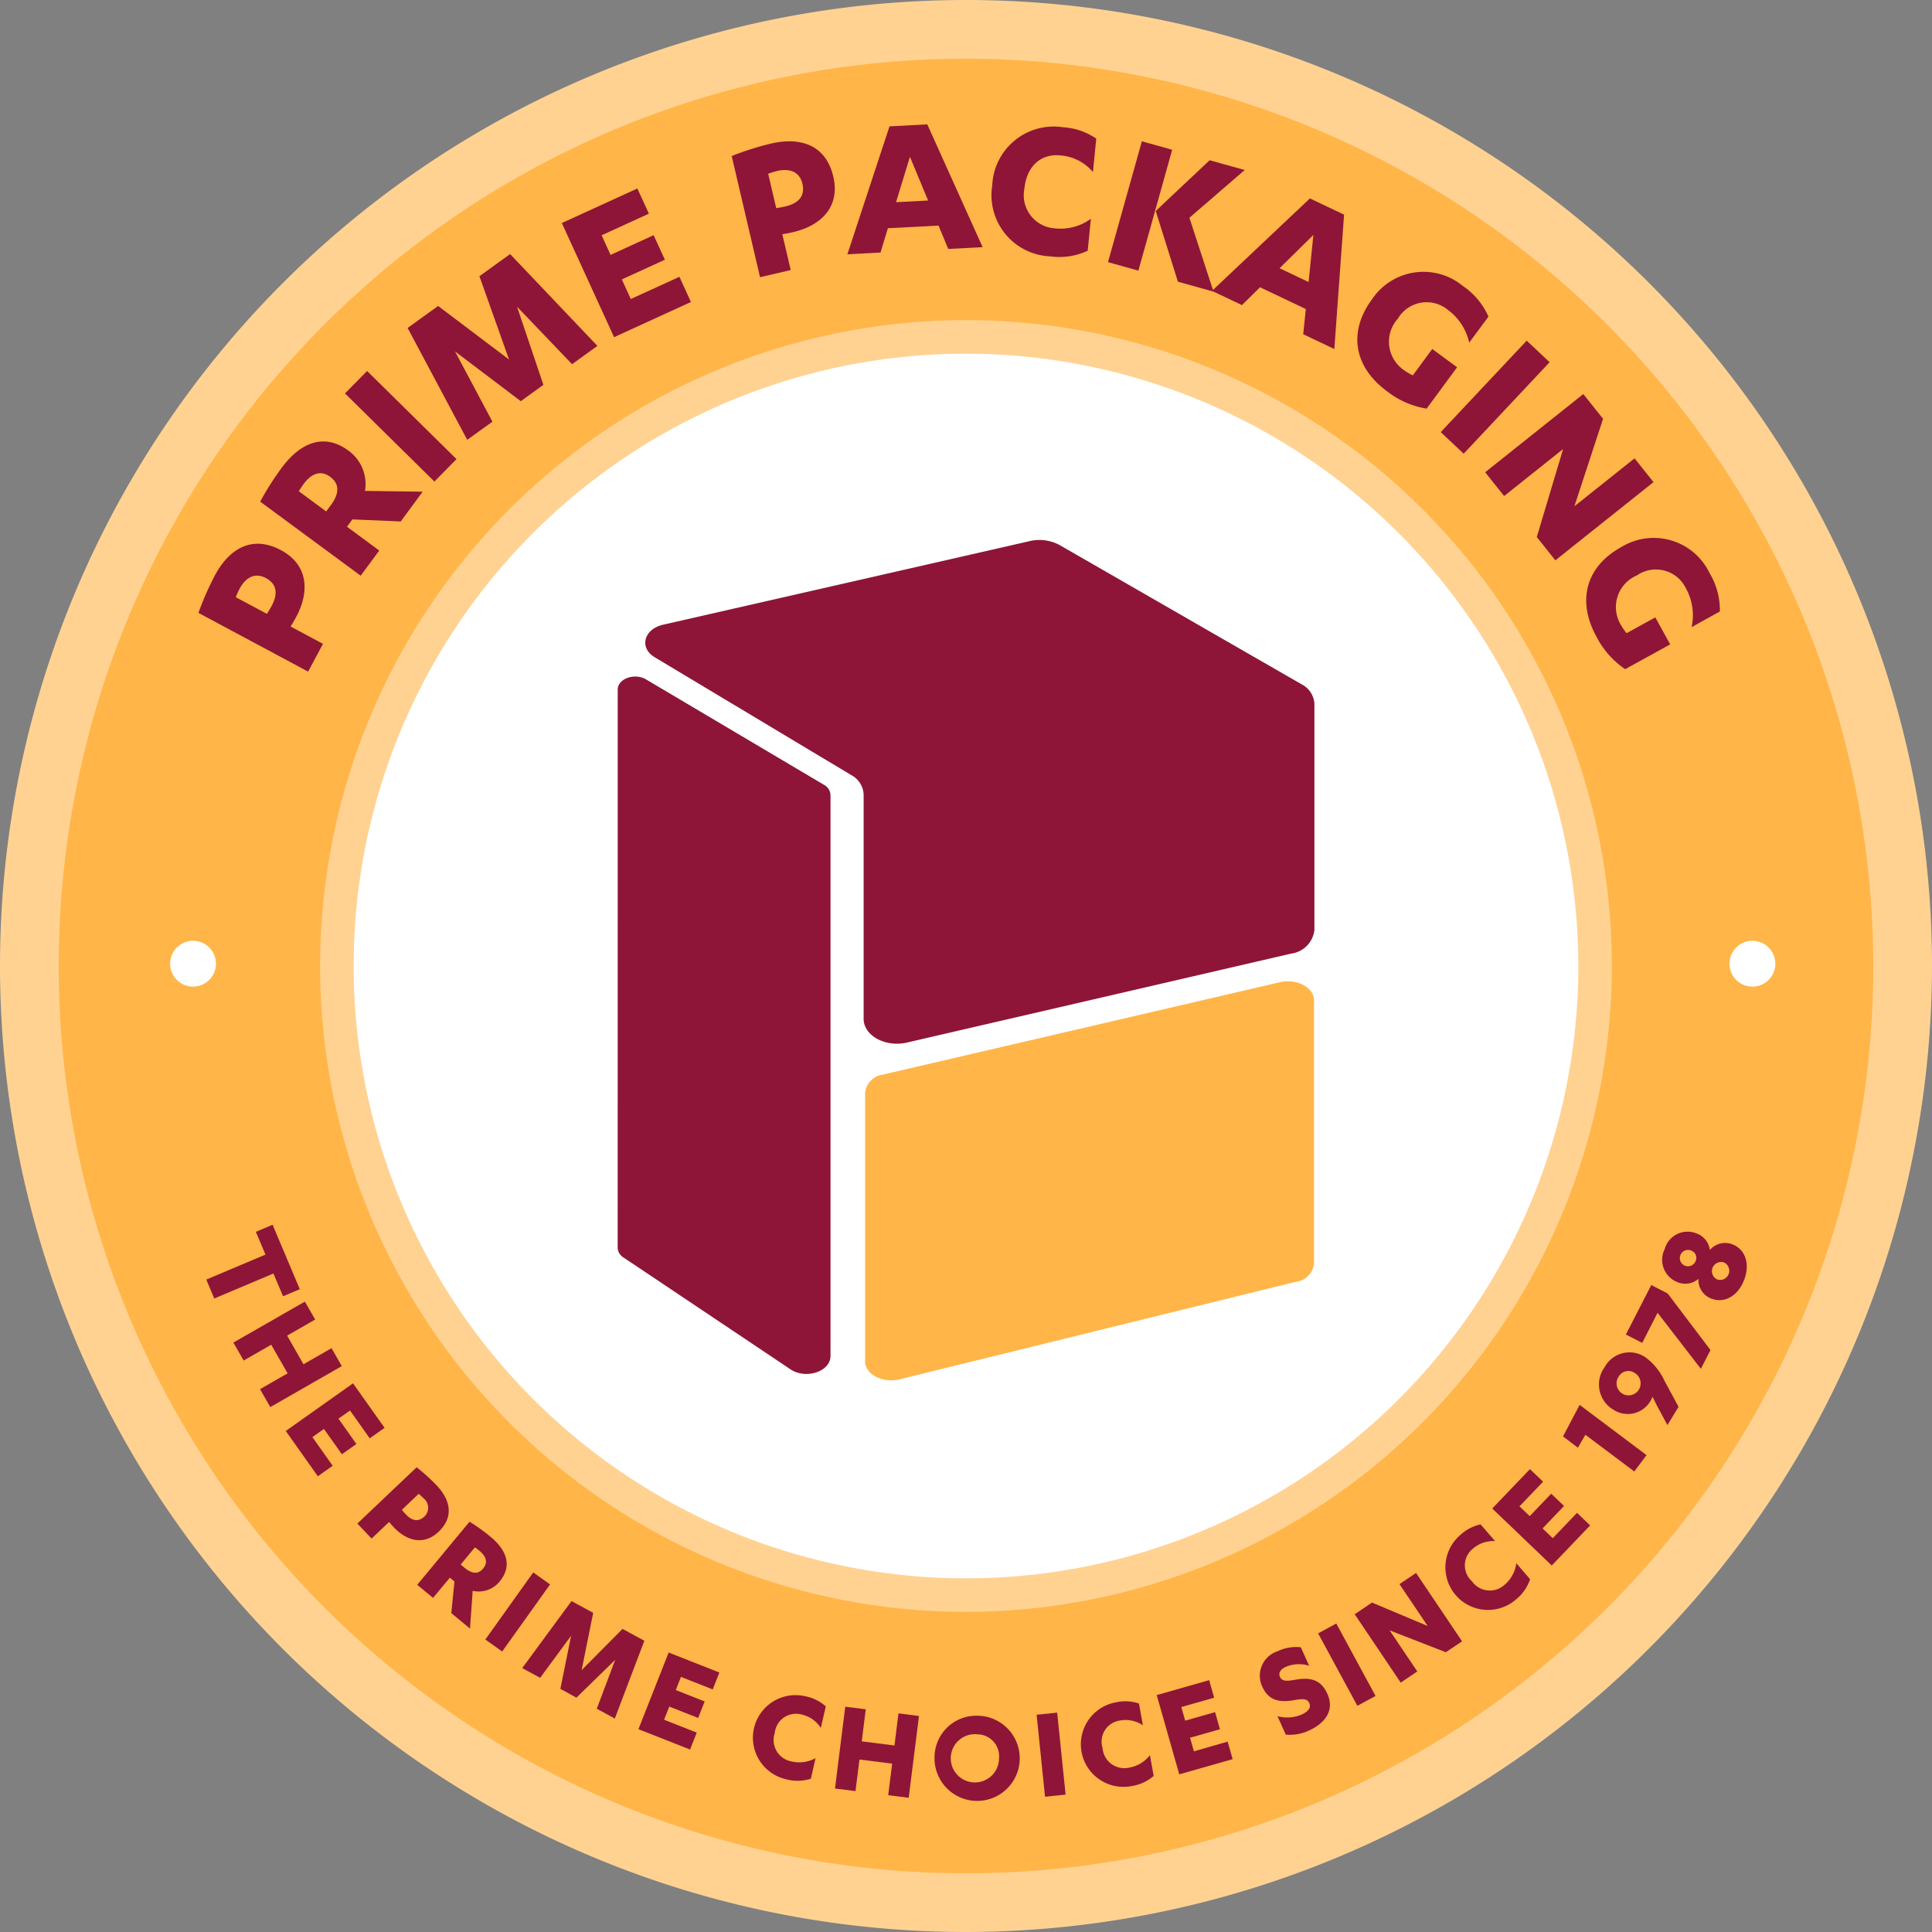 <svg xmlns="http://www.w3.org/2000/svg" width="165.36" height="165.36" viewBox="0 0 165.36 165.36">
  <rect x="0" y="0" width="165.36" height="165.36" fill="#808080" stroke="none"/>
  <g id="Group_4146" data-name="Group 4146" transform="translate(-913.735 -14.844)">
    <g id="Group_4014" data-name="Group 4014" transform="translate(913.735 14.844)">
      <g id="Group_3928" data-name="Group 3928" transform="translate(2.513 2.513)">
        <path id="Path_5782" data-name="Path 5782" d="M108.911,192.318a80.167,80.167,0,1,0-80.167-80.167,80.167,80.167,0,0,0,80.167,80.167" transform="translate(-28.744 -31.984)" fill="#fcb44c"/>
      </g>
      <g id="Group_3930" data-name="Group 3930" transform="translate(2.513 2.513)">
        <path id="Path_5784" data-name="Path 5784" d="M108.911,192.318a80.167,80.167,0,1,0-80.167-80.167,80.167,80.167,0,0,0,80.167,80.167" transform="translate(-28.744 -31.984)" fill="#ffb548"/>
      </g>
      <g id="Group_3931" data-name="Group 3931" transform="translate(0 0)">
        <path id="Path_5785" data-name="Path 5785" d="M107.924,193.843a82.68,82.68,0,1,1,82.68-82.68A82.773,82.773,0,0,1,107.924,193.843Zm0-160.334a77.655,77.655,0,1,0,77.655,77.655A77.743,77.743,0,0,0,107.924,33.508Z" transform="translate(-25.244 -28.483)" fill="#ffd292"/>
      </g>
      <g id="Group_3932" data-name="Group 3932" transform="translate(28.835 28.836)">
        <path id="Path_5786" data-name="Path 5786" d="M119.255,176.339A53.845,53.845,0,1,0,65.41,122.495a53.845,53.845,0,0,0,53.845,53.845" transform="translate(-65.41 -68.65)" fill="#fff"/>
      </g>
      <g id="Group_3933" data-name="Group 3933" transform="translate(27.399 27.4)">
        <path id="Path_5787" data-name="Path 5787" d="M118.69,177.21a55.28,55.28,0,1,1,55.28-55.281A55.343,55.343,0,0,1,118.69,177.21Zm0-107.689A52.409,52.409,0,1,0,171.1,121.93,52.468,52.468,0,0,0,118.69,69.522Z" transform="translate(-63.41 -66.65)" fill="#ffd292"/>
      </g>
      <g id="Group_3935" data-name="Group 3935" transform="translate(17.656 104.829)">
        <g id="Group_3934" data-name="Group 3934">
          <path id="Path_5788" data-name="Path 5788" d="M50.522,180.815l-.684-1.62,5.066-2.139-.823-1.947,1.433-.605,2.328,5.514-1.433.605-.823-1.948Z" transform="translate(-49.838 -174.505)" fill="#8e1537"/>
        </g>
      </g>
      <g id="Group_3937" data-name="Group 3937" transform="translate(19.971 111.405)">
        <g id="Group_3936" data-name="Group 3936">
          <path id="Path_5789" data-name="Path 5789" d="M61.466,187.65l.879,1.535-6.119,3.508-.879-1.536,2.359-1.352-1.4-2.452-2.359,1.353-.88-1.536,6.119-3.507.88,1.536-2.4,1.376,1.4,2.451Z" transform="translate(-53.062 -183.664)" fill="#8e1537"/>
        </g>
      </g>
      <g id="Group_3939" data-name="Group 3939" transform="translate(24.46 118.4)">
        <g id="Group_3938" data-name="Group 3938">
          <path id="Path_5790" data-name="Path 5790" d="M63.33,200.462l-1.269.9-2.745-3.877,5.755-4.077,2.7,3.808-1.269.9-1.689-2.383-.989.7L65.36,198.6l-1.241.879-1.538-2.169-.988.7Z" transform="translate(-59.316 -193.408)" fill="#8e1537"/>
        </g>
      </g>
      <g id="Group_3941" data-name="Group 3941" transform="translate(30.587 125.587)">
        <g id="Group_3940" data-name="Group 3940">
          <path id="Path_5791" data-name="Path 5791" d="M69.068,209.518l-1.218-1.284,5.072-4.816a16.239,16.239,0,0,1,1.715,1.549c1.2,1.265,1.476,2.725.175,3.961-1.335,1.266-2.807.716-3.829-.36-.147-.156-.327-.362-.416-.472Zm2.592-2.46c.048.068.211.256.35.4.5.525,1.05.675,1.575.176a1.034,1.034,0,0,0-.094-1.582,4.026,4.026,0,0,0-.393-.363Z" transform="translate(-67.85 -203.419)" fill="#8e1537"/>
        </g>
      </g>
      <g id="Group_3943" data-name="Group 3943" transform="translate(35.711 130.24)">
        <g id="Group_3942" data-name="Group 3942">
          <path id="Path_5792" data-name="Path 5792" d="M76.341,216.427l-1.353-1.122,4.477-5.4a15.4,15.4,0,0,1,1.818,1.306c1.39,1.151,1.838,2.509.762,3.808a2.311,2.311,0,0,1-2.312.8l-.228,3.233-1.6-1.325.269-2.707-.393-.325Zm2.364-2.854.338.279c.567.469,1.128.612,1.59.055s.193-1.089-.319-1.514c-.11-.091-.309-.241-.391-.291Z" transform="translate(-74.988 -209.901)" fill="#8e1537"/>
        </g>
      </g>
      <g id="Group_3945" data-name="Group 3945" transform="translate(41.54 134.584)">
        <g id="Group_3944" data-name="Group 3944">
          <path id="Path_5793" data-name="Path 5793" d="M84.548,222.723l-1.441-1.029,4.1-5.742,1.441,1.028Z" transform="translate(-83.107 -215.952)" fill="#8e1537"/>
        </g>
      </g>
      <g id="Group_3947" data-name="Group 3947" transform="translate(44.699 137.037)">
        <g id="Group_3946" data-name="Group 3946">
          <path id="Path_5794" data-name="Path 5794" d="M90.772,226.882l.918-4.544-2.649,3.6-1.533-.835,4.217-5.735,1.856,1.01-.989,4.9,3.5-3.528,1.867,1.017-2.527,6.655-1.543-.84,1.575-4.185-3.317,3.237Z" transform="translate(-87.508 -219.369)" fill="#8e1537"/>
        </g>
      </g>
      <g id="Group_3949" data-name="Group 3949" transform="translate(54.645 141.438)">
        <g id="Group_3948" data-name="Group 3948">
          <path id="Path_5795" data-name="Path 5795" d="M106.351,232.356l-.571,1.448-4.419-1.742,2.587-6.562,4.341,1.712-.571,1.447L105,227.586l-.444,1.127,2.474.976-.557,1.414L104,230.127l-.444,1.126Z" transform="translate(-101.362 -225.499)" fill="#8e1537"/>
        </g>
      </g>
      <g id="Group_3951" data-name="Group 3951" transform="translate(64.431 145.068)">
        <g id="Group_3950" data-name="Group 3950">
          <path id="Path_5796" data-name="Path 5796" d="M120.817,233.379a2.661,2.661,0,0,0-1.7-1.158,1.824,1.824,0,0,0-2.242,1.593,1.864,1.864,0,0,0,1.391,2.428,2.893,2.893,0,0,0,2.1-.274l-.4,1.759a3.758,3.758,0,0,1-2.131.046,3.645,3.645,0,0,1,1.633-7.105,3.7,3.7,0,0,1,1.774.87Z" transform="translate(-114.994 -230.556)" fill="#8e1537"/>
        </g>
      </g>
      <g id="Group_3953" data-name="Group 3953" transform="translate(71.463 146.078)">
        <g id="Group_3952" data-name="Group 3952">
          <path id="Path_5797" data-name="Path 5797" d="M130.226,232.534l1.755.221-.879,7-1.756-.22.34-2.7-2.8-.352-.339,2.7-1.755-.22.879-7,1.756.22-.345,2.745,2.8.352Z" transform="translate(-124.788 -231.962)" fill="#8e1537"/>
        </g>
      </g>
      <g id="Group_3955" data-name="Group 3955" transform="translate(79.987 146.849)">
        <g id="Group_3954" data-name="Group 3954">
          <path id="Path_5798" data-name="Path 5798" d="M140.325,233.036a3.646,3.646,0,1,1-3.663,3.651A3.573,3.573,0,0,1,140.325,233.036Zm0,1.591a2.065,2.065,0,1,0,1.856,2.052A1.875,1.875,0,0,0,140.328,234.627Z" transform="translate(-136.662 -233.036)" fill="#8e1537"/>
        </g>
      </g>
      <g id="Group_3957" data-name="Group 3957" transform="translate(88.723 146.584)">
        <g id="Group_3956" data-name="Group 3956">
          <path id="Path_5799" data-name="Path 5799" d="M151.313,239.684l-1.76.182-.722-7.017,1.76-.182Z" transform="translate(-148.831 -232.667)" fill="#8e1537"/>
        </g>
      </g>
      <g id="Group_3959" data-name="Group 3959" transform="translate(92.508 145.622)">
        <g id="Group_3958" data-name="Group 3958">
          <path id="Path_5800" data-name="Path 5800" d="M159.414,233.374a2.664,2.664,0,0,0-2.014-.4,1.825,1.825,0,0,0-1.437,2.346,1.864,1.864,0,0,0,2.233,1.686,2.885,2.885,0,0,0,1.822-1.075l.319,1.776a3.739,3.739,0,0,1-1.941.879,3.645,3.645,0,0,1-1.289-7.176,3.688,3.688,0,0,1,1.973.1Z" transform="translate(-154.103 -231.328)" fill="#8e1537"/>
        </g>
      </g>
      <g id="Group_3961" data-name="Group 3961" transform="translate(99.004 143.8)">
        <g id="Group_3960" data-name="Group 3960">
          <path id="Path_5801" data-name="Path 5801" d="M169.224,234.055l.425,1.5-4.568,1.3-1.929-6.783,4.489-1.276.426,1.5-2.81.8.331,1.165,2.559-.728.416,1.463-2.559.727.332,1.164Z" transform="translate(-163.152 -228.79)" fill="#8e1537"/>
        </g>
      </g>
      <g id="Group_3963" data-name="Group 3963" transform="translate(107.815 140.971)">
        <g id="Group_3962" data-name="Group 3962">
          <path id="Path_5802" data-name="Path 5802" d="M176.949,230.766a3.19,3.19,0,0,0,2.072-.141c.487-.22.846-.55.651-.983-.176-.39-.575-.379-1.3-.248-1.482.266-2.254-.116-2.739-1.189a2.2,2.2,0,0,1,1.332-3,3.6,3.6,0,0,1,1.984-.335l.713,1.58a2.88,2.88,0,0,0-2.012.1c-.487.22-.627.544-.49.847.185.411.612.375,1.372.24,1.477-.249,2.21.162,2.694,1.234.629,1.4-.212,2.5-1.577,3.121a3.871,3.871,0,0,1-1.989.351Z" transform="translate(-175.425 -224.848)" fill="#8e1537"/>
        </g>
      </g>
      <g id="Group_3965" data-name="Group 3965" transform="translate(112.817 138.954)">
        <g id="Group_3964" data-name="Group 3964">
          <path id="Path_5803" data-name="Path 5803" d="M187.309,228.242l-1.556.843-3.359-6.2,1.556-.843Z" transform="translate(-182.393 -222.039)" fill="#8e1537"/>
        </g>
      </g>
      <g id="Group_3967" data-name="Group 3967" transform="translate(115.948 134.629)">
        <g id="Group_3966" data-name="Group 3966">
          <path id="Path_5804" data-name="Path 5804" d="M193,220.554l-2.413-3.585,1.419-.955,3.939,5.852-1.39.934-4.811-1.872,2.368,3.516-1.419.955-3.938-5.851,1.478-1Z" transform="translate(-186.754 -216.014)" fill="#8e1537"/>
        </g>
      </g>
      <g id="Group_3969" data-name="Group 3969" transform="translate(123.638 130.475)">
        <g id="Group_3968" data-name="Group 3968">
          <path id="Path_5805" data-name="Path 5805" d="M201.79,211.657a2.663,2.663,0,0,0-1.938.683,1.824,1.824,0,0,0-.042,2.75,1.865,1.865,0,0,0,2.78.315,2.892,2.892,0,0,0,1.02-1.854l1.179,1.367a3.746,3.746,0,0,1-1.223,1.745,3.645,3.645,0,0,1-4.761-5.521,3.681,3.681,0,0,1,1.75-.915Z" transform="translate(-197.466 -210.228)" fill="#8e1537"/>
        </g>
      </g>
      <g id="Group_3971" data-name="Group 3971" transform="translate(127.722 125.742)">
        <g id="Group_3970" data-name="Group 3970">
          <path id="Path_5806" data-name="Path 5806" d="M210.409,207.378l1.123,1.076-3.284,3.431-5.094-4.877,3.227-3.371,1.124,1.075-2.02,2.111.875.838,1.839-1.922,1.1,1.051-1.839,1.922.874.837Z" transform="translate(-203.154 -203.636)" fill="#8e1537"/>
        </g>
      </g>
      <g id="Group_3973" data-name="Group 3973" transform="translate(133.779 120.24)">
        <g id="Group_3972" data-name="Group 3972">
          <path id="Path_5807" data-name="Path 5807" d="M211.592,198.675l1.421-2.7,5.727,4.3-1.047,1.4-4.187-3.142-.64,1.108Z" transform="translate(-211.592 -195.971)" fill="#8e1537"/>
        </g>
      </g>
      <g id="Group_3975" data-name="Group 3975" transform="translate(136.866 115.752)">
        <g id="Group_3974" data-name="Group 3974">
          <path id="Path_5808" data-name="Path 5808" d="M221.741,195.941l-.881-1.635-.4-.8a1.608,1.608,0,0,1-.158.35,2.247,2.247,0,0,1-3.2.76,2.5,2.5,0,0,1-.748-3.612,2.424,2.424,0,0,1,3.484-.88,5.191,5.191,0,0,1,1.648,2.019l1.209,2.238Zm-4.172-4.154a1.029,1.029,0,1,0,1.38-.3A.958.958,0,0,0,217.569,191.787Z" transform="translate(-215.892 -189.72)" fill="#8e1537"/>
        </g>
      </g>
      <g id="Group_3977" data-name="Group 3977" transform="translate(139.163 109.987)">
        <g id="Group_3976" data-name="Group 3976">
          <path id="Path_5809" data-name="Path 5809" d="M220.487,186.642l-1.4-.716,2.175-4.236,1.4.721,3.667,4.844-.824,1.606-3.705-4.8Z" transform="translate(-219.091 -181.69)" fill="#8e1537"/>
        </g>
      </g>
      <g id="Group_3979" data-name="Group 3979" transform="translate(142.286 105.408)">
        <g id="Group_3978" data-name="Group 3978">
          <path id="Path_5810" data-name="Path 5810" d="M227.6,181.041a1.7,1.7,0,0,1-1.072-1.686,1.722,1.722,0,0,1-1.819.279,2.049,2.049,0,0,1-1.066-2.834,2.027,2.027,0,0,1,2.708-1.332,1.729,1.729,0,0,1,1.15,1.424,1.723,1.723,0,0,1,1.928-.49c1.2.475,1.5,1.792,1,3.073S228.8,181.516,227.6,181.041Zm-1.723-4.113a.7.7,0,1,0,.406.913A.661.661,0,0,0,225.872,176.929Zm2.847,1.034a.784.784,0,0,0-.574,1.458.786.786,0,0,0,.574-1.458Z" transform="translate(-223.442 -175.311)" fill="#8e1537"/>
        </g>
      </g>
      <g id="Group_3981" data-name="Group 3981" transform="translate(16.98 46.539)">
        <g id="Group_3980" data-name="Group 3980">
          <path id="Path_5811" data-name="Path 5811" d="M59.56,101.878l-1.272,2.376L48.9,99.227a24.843,24.843,0,0,1,1.416-3.221c1.256-2.344,3.235-3.437,5.643-2.149,2.472,1.322,2.381,3.715,1.314,5.708-.153.287-.365.645-.484.828Zm-4.8-2.569a7.922,7.922,0,0,0,.416-.7c.521-.973.473-1.839-.5-2.36-1-.538-1.78.032-2.242.892a6.238,6.238,0,0,0-.336.743Z" transform="translate(-48.896 -93.309)" fill="#8e1537"/>
        </g>
      </g>
      <g id="Group_3983" data-name="Group 3983" transform="translate(22.267 37.786)">
        <g id="Group_3982" data-name="Group 3982">
          <path id="Path_5812" data-name="Path 5812" d="M66.453,90.454l-1.588,2.154-8.6-6.341a23.812,23.812,0,0,1,1.828-2.877c1.63-2.213,3.658-3.012,5.725-1.487a3.518,3.518,0,0,1,1.414,3.446l4.938.067-1.877,2.547-4.139-.174-.462.626Zm-4.542-3.348.4-.539c.665-.9.831-1.768-.057-2.423-.873-.644-1.673-.2-2.274.616-.129.174-.34.492-.411.618Z" transform="translate(-56.261 -81.118)" fill="#8e1537"/>
        </g>
      </g>
      <g id="Group_3985" data-name="Group 3985" transform="translate(29.53 31.754)">
        <g id="Group_3984" data-name="Group 3984">
          <path id="Path_5813" data-name="Path 5813" d="M75.92,80.257l-1.892,1.919-7.651-7.542,1.892-1.919Z" transform="translate(-66.378 -72.715)" fill="#8e1537"/>
        </g>
      </g>
      <g id="Group_3987" data-name="Group 3987" transform="translate(34.889 21.75)">
        <g id="Group_3986" data-name="Group 3986">
          <path id="Path_5814" data-name="Path 5814" d="M83.528,71.365,77.9,67.108l3.2,6.012-2.157,1.554L73.843,65.1l2.61-1.883,6.071,4.587-2.536-7.135,2.627-1.893,7.47,7.858L87.915,68.2,83.207,63.28l2.256,6.688Z" transform="translate(-73.843 -58.779)" fill="#8e1537"/>
        </g>
      </g>
      <g id="Group_3989" data-name="Group 3989" transform="translate(48.088 16.132)">
        <g id="Group_3988" data-name="Group 3988">
          <path id="Path_5815" data-name="Path 5815" d="M102.292,58.515l.986,2.154L96.7,63.681l-4.472-9.768,6.464-2.958.986,2.154-4.046,1.852.768,1.678,3.684-1.687.963,2.1-3.684,1.686.767,1.677Z" transform="translate(-92.228 -50.954)" fill="#8e1537"/>
        </g>
      </g>
      <g id="Group_3991" data-name="Group 3991" transform="translate(62.627 12.095)">
        <g id="Group_3990" data-name="Group 3990">
          <path id="Path_5816" data-name="Path 5816" d="M117.53,56.348l-2.625.613L112.48,46.589a24.773,24.773,0,0,1,3.354-1.063c2.589-.605,4.719.16,5.34,2.819.638,2.729-1.219,4.241-3.42,4.755-.317.075-.727.151-.942.183Zm-1.24-5.3c.127-.011.5-.08.8-.15,1.075-.251,1.694-.86,1.442-1.935-.259-1.109-1.2-1.317-2.151-1.094a6.166,6.166,0,0,0-.78.238Z" transform="translate(-112.48 -45.33)" fill="#8e1537"/>
        </g>
      </g>
      <g id="Group_3993" data-name="Group 3993" transform="translate(72.527 10.645)">
        <g id="Group_3992" data-name="Group 3992">
          <path id="Path_5817" data-name="Path 5817" d="M129.739,52.2l-.633,2.08-2.835.15,3.606-10.949,3.233-.17,4.737,10.508-2.944.155-.83-2Zm1.887-6.112-1.19,3.884,2.745-.144Z" transform="translate(-126.271 -43.311)" fill="#8e1537"/>
        </g>
      </g>
      <g id="Group_3995" data-name="Group 3995" transform="translate(84.891 10.855)">
        <g id="Group_3994" data-name="Group 3994">
          <path id="Path_5818" data-name="Path 5818" d="M152.147,47.472a4.04,4.04,0,0,0-2.785-1.421c-1.763-.175-2.9,1.022-3.08,2.839a2.84,2.84,0,0,0,2.572,3.4,4.4,4.4,0,0,0,3.116-.818l-.271,2.736a5.712,5.712,0,0,1-3.211.482,5.244,5.244,0,0,1-4.96-6.071,5.264,5.264,0,0,1,6.054-4.98,5.621,5.621,0,0,1,2.848.973Z" transform="translate(-143.493 -43.603)" fill="#8e1537"/>
        </g>
      </g>
      <g id="Group_3997" data-name="Group 3997" transform="translate(94.839 12.094)">
        <g id="Group_3996" data-name="Group 3996">
          <path id="Path_5819" data-name="Path 5819" d="M160.243,45.33l2.594.725L159.945,56.4l-2.6-.726Zm5.8,1.621,3,.838-4.73,4.086,2.063,6.323-3.047-.852-1.9-6.051Z" transform="translate(-157.35 -45.33)" fill="#8e1537"/>
        </g>
      </g>
      <g id="Group_3999" data-name="Group 3999" transform="translate(103.734 16.984)">
        <g id="Group_3998" data-name="Group 3998">
          <path id="Path_5820" data-name="Path 5820" d="M173.852,59.744l-1.546,1.528-2.565-1.218,8.381-7.913,2.925,1.388-.834,11.5-2.663-1.265.223-2.156Zm4.568-4.478-2.895,2.85,2.484,1.18Z" transform="translate(-169.741 -52.141)" fill="#8e1537"/>
        </g>
      </g>
      <g id="Group_4001" data-name="Group 4001" transform="translate(116.169 23.27)">
        <g id="Group_4000" data-name="Group 4000">
          <path id="Path_5821" data-name="Path 5821" d="M196.641,66.952a4.754,4.754,0,0,0-1.836-2.814,2.857,2.857,0,0,0-4.269.763,2.941,2.941,0,0,0,.482,4.376,4.437,4.437,0,0,0,.8.475l1.663-2.257,2.126,1.566L193,72.6a7.385,7.385,0,0,1-3.41-1.5c-2.795-2.06-3.337-5.043-1.278-7.839a5.3,5.3,0,0,1,7.779-1.165,6.21,6.21,0,0,1,2.2,2.63Z" transform="translate(-187.062 -60.896)" fill="#8e1537"/>
        </g>
      </g>
      <g id="Group_4003" data-name="Group 4003" transform="translate(123.313 29.158)">
        <g id="Group_4002" data-name="Group 4002">
          <path id="Path_5822" data-name="Path 5822" d="M198.976,78.773l-1.963-1.846,7.356-7.829,1.963,1.845Z" transform="translate(-197.013 -69.099)" fill="#8e1537"/>
        </g>
      </g>
      <g id="Group_4005" data-name="Group 4005" transform="translate(127.116 33.725)">
        <g id="Group_4004" data-name="Group 4004">
          <path id="Path_5823" data-name="Path 5823" d="M209.948,85.065l5.148-4.1L216.718,83l-8.4,6.694L206.728,87.7l2.254-7.533-5.05,4.025-1.622-2.037,8.4-6.694,1.69,2.121Z" transform="translate(-202.31 -75.46)" fill="#8e1537"/>
        </g>
      </g>
      <g id="Group_4007" data-name="Group 4007" transform="translate(135.772 46.056)">
        <g id="Group_4006" data-name="Group 4006">
          <path id="Path_5824" data-name="Path 5824" d="M223.381,100.257a4.759,4.759,0,0,0-.487-3.324,2.856,2.856,0,0,0-4.2-1.1,2.94,2.94,0,0,0-1.4,4.175,4.474,4.474,0,0,0,.524.765l2.457-1.352,1.272,2.313-3.849,2.119a7.387,7.387,0,0,1-2.466-2.792c-1.674-3.042-.916-5.979,2.126-7.653a5.3,5.3,0,0,1,7.55,2.2,6.229,6.229,0,0,1,.892,3.308Z" transform="translate(-214.368 -92.636)" fill="#8e1537"/>
        </g>
      </g>
      <g id="Group_4008" data-name="Group 4008" transform="translate(72.373 119.571)">
        <path id="Path_5825" data-name="Path 5825" d="M126.056,195.04" transform="translate(-126.056 -195.04)" fill="none" stroke="#231f20" stroke-width="1"/>
      </g>
      <g id="Group_4009" data-name="Group 4009" transform="translate(14.56 80.52)">
        <path id="Path_5826" data-name="Path 5826" d="M47.488,144.569a1.962,1.962,0,1,0-1.962-1.962,1.962,1.962,0,0,0,1.962,1.962" transform="translate(-45.526 -140.644)" fill="#fff"/>
      </g>
      <g id="Group_4010" data-name="Group 4010" transform="translate(148.026 80.52)">
        <path id="Path_5827" data-name="Path 5827" d="M233.4,144.569a1.962,1.962,0,1,0-1.962-1.962,1.962,1.962,0,0,0,1.962,1.962" transform="translate(-231.437 -140.644)" fill="#fff"/>
      </g>
      <g id="Group_4011" data-name="Group 4011" transform="translate(52.867 57.905)">
        <path id="Path_5828" data-name="Path 5828" d="M98.885,158.037a1.017,1.017,0,0,0,.5.83l14.293,9.572c1.321.885,3.423.185,3.423-1.139V119.28a1.043,1.043,0,0,0-.565-.874l-15.224-9.02c-.979-.58-2.424-.06-2.424.874Z" transform="translate(-98.885 -109.142)" fill="#8e1537"/>
      </g>
      <g id="Group_4012" data-name="Group 4012" transform="translate(55.23 46.222)">
        <path id="Path_5829" data-name="Path 5829" d="M135.073,92.961,103.7,100.115c-1.65.376-2.064,1.978-.719,2.785L119.8,112.982a1.984,1.984,0,0,1,1.065,1.658v19.209c0,1.434,1.861,2.457,3.7,2.032l32.877-7.613a2.3,2.3,0,0,0,2.006-2.032V106.892a2,2,0,0,0-1.111-1.685l-20.681-11.9a3.648,3.648,0,0,0-2.574-.35" transform="translate(-102.177 -92.868)" fill="#8e1537"/>
      </g>
      <g id="Group_4013" data-name="Group 4013" transform="translate(74.043 83.986)">
        <path id="Path_5830" data-name="Path 5830" d="M165.283,171.185l-33.948,8.357c-1.45.357-2.953-.431-2.953-1.548V155.01a1.77,1.77,0,0,1,1.523-1.549l33.948-7.9c1.451-.357,2.953.431,2.953,1.549v22.531a1.769,1.769,0,0,1-1.523,1.549" transform="translate(-128.382 -145.471)" fill="#ffb548"/>
      </g>
    </g>
  </g>
</svg>
